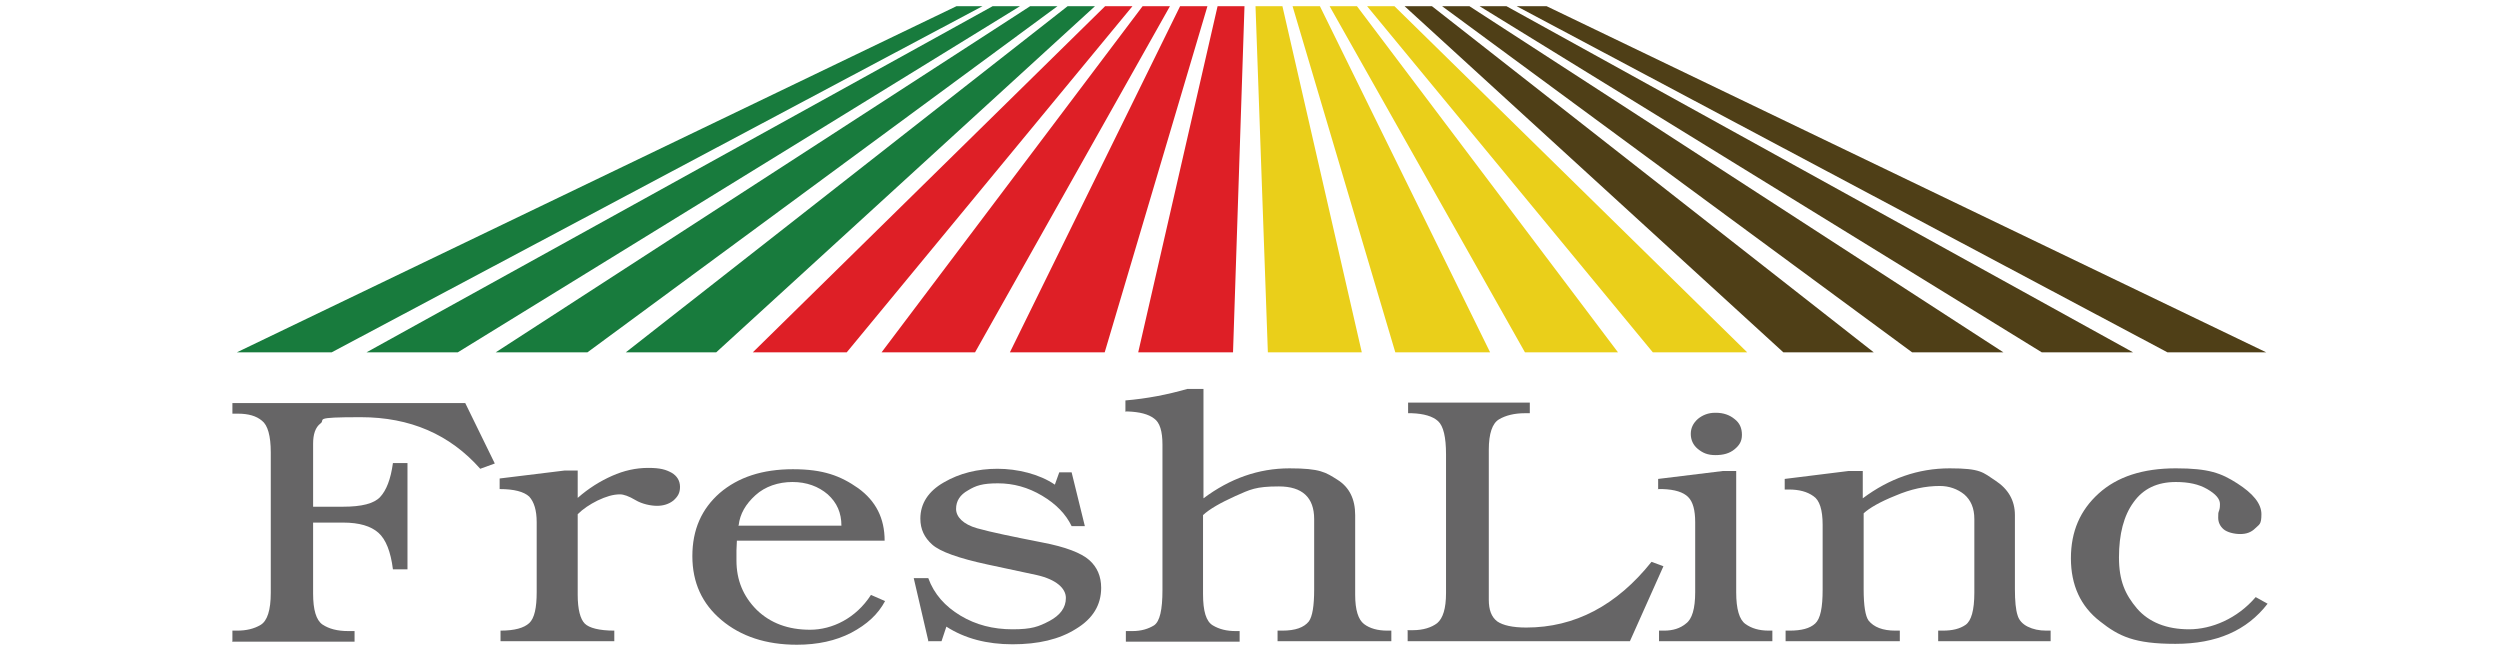<?xml version="1.0" encoding="UTF-8"?>
<svg id="Layer_1" data-name="Layer 1" xmlns="http://www.w3.org/2000/svg" version="1.1" viewBox="0 0 566.9 147.4">
  <g>
    <path d="M52.7,145.4v-2.4h1.1c2,0,3.8-.4,5.3-1.3,1.5-.9,2.3-3.3,2.3-7.3v-31.8c0-3.8-.7-6.2-2-7.2-1.3-1.1-3.1-1.6-5.5-1.6h-1.2v-2.4h52.8l6.7,13.7-3.3,1.2c-6.9-7.8-15.9-11.7-27.1-11.7s-7.9.5-9.1,1.4c-1.2.9-1.7,2.5-1.7,4.6v14.3h6.8c4.2,0,7-.7,8.4-2.2,1.4-1.5,2.4-4,2.9-7.7h3.3v24.1h-3.3c-.5-4-1.6-6.8-3.3-8.3-1.7-1.5-4.3-2.3-8-2.3h-6.8v16.1c0,3.7.7,6,2.1,7,1.5,1,3.4,1.5,5.9,1.5h1.4v2.4h-27.8Z" style="fill: #666566; stroke-width: 0px;"/>
    <path d="M113.5,145.4v-2.4c3.2,0,5.3-.6,6.5-1.7,1.2-1.1,1.7-3.5,1.7-7v-15.9c0-2.7-.6-4.6-1.7-5.8-1.2-1.1-3.4-1.7-6.7-1.7v-2.4l14.7-1.8h3v6.2c2.5-2.2,5.1-3.8,7.8-5,2.7-1.2,5.4-1.8,8.2-1.8s4,.4,5.3,1.1c1.2.7,1.9,1.8,1.9,3.2s-.5,2.2-1.5,3.1c-1,.8-2.3,1.2-3.7,1.2s-3.4-.4-4.9-1.3c-1.5-.9-2.7-1.3-3.5-1.3-1.6,0-3.2.5-5.1,1.4-1.8.9-3.3,1.9-4.5,3.1v18.3c0,3.3.6,5.5,1.6,6.5,1,1,3.3,1.6,6.7,1.6v2.4h-25.8Z" style="fill: #666566; stroke-width: 0px;"/>
    <path d="M167.1,122.5c0,.8-.1,1.5-.1,2.3v2.3c0,4.4,1.5,8.1,4.6,11.2,3.1,3,7.1,4.5,12.1,4.5s10.4-2.6,13.8-7.9l3.2,1.4c-1.6,3-4.1,5.3-7.7,7.2-3.5,1.8-7.6,2.7-12.3,2.7-7,0-12.7-1.9-17.1-5.6-4.4-3.7-6.6-8.5-6.6-14.5s2.1-10.7,6.2-14.3c4.2-3.6,9.7-5.4,16.6-5.4s10.8,1.5,14.8,4.3c4,2.9,6,6.8,6,11.9h-33.6ZM167.4,119.2h23.4c0-2.9-1-5.2-3.1-7.1-2.1-1.8-4.8-2.8-8-2.8s-6.2,1-8.4,3c-2.2,2-3.5,4.2-3.8,6.8Z" style="fill: #666566; stroke-width: 0px;"/>
    <path d="M210.5,145.3l-3.3-14.2h3.3c1.3,3.6,3.8,6.4,7.3,8.5,3.5,2.1,7.4,3.1,11.8,3.1s5.9-.6,8.4-1.9c2.4-1.3,3.7-3,3.7-5.2s-2.2-4.2-6.6-5.2l-11.2-2.4c-6.5-1.4-10.7-2.9-12.5-4.5-1.8-1.6-2.7-3.5-2.7-5.9,0-3.4,1.8-6.2,5.3-8.2,3.6-2.1,7.7-3.1,12.2-3.1s9.5,1.2,13,3.6l1-2.8h2.8l3,12.2h-3c-1.3-2.7-3.5-5-6.7-6.9-3.2-1.9-6.5-2.8-10-2.8s-5,.5-6.8,1.6c-1.8,1-2.7,2.4-2.7,4.2s1.6,3.5,4.8,4.4c3.2.9,8.1,1.9,14.7,3.2,5.3,1,8.9,2.4,10.7,4,1.8,1.6,2.7,3.7,2.7,6.3,0,3.9-1.9,7-5.7,9.3-3.8,2.4-8.6,3.5-14.4,3.5s-10.8-1.3-15-4l-1.1,3.3h-3.1Z" style="fill: #666566; stroke-width: 0px;"/>
    <path d="M255.2,93.2v-2.4c4.8-.4,9.5-1.3,14-2.6h3.7v24.8c6-4.5,12.5-6.8,19.5-6.8s8.2.9,10.9,2.6c2.7,1.7,4,4.4,4,8v18.1c0,3.4.7,5.6,2,6.6,1.3,1,3.1,1.5,5.3,1.5h.9v2.4h-25.8v-2.4h1.1c2.9,0,4.9-.7,6-2.1.8-1.1,1.2-3.5,1.2-7.2v-16c0-4.9-2.7-7.4-8-7.4s-6.5.7-9.9,2.2c-3.3,1.5-5.8,2.9-7.3,4.3v17.9c0,3.9.7,6.2,2.2,7.1s3.2,1.3,5.2,1.3h.9v2.4h-25.8v-2.4h1.5c2,0,3.6-.5,4.9-1.3,1.3-.9,1.9-3.5,1.9-8v-33c0-3-.6-5-1.9-5.9-1.3-1-3.3-1.5-6-1.6h-.6Z" style="fill: #666566; stroke-width: 0px;"/>
    <path d="M319.1,142.9h1.3c2.3,0,4.2-.6,5.5-1.6,1.3-1.1,2-3.3,2-6.8v-31.5c0-3.9-.6-6.4-1.8-7.5-1.2-1.1-3.2-1.7-6-1.8h-.8v-2.4h27.6v2.4h-1.1c-2.4,0-4.4.5-5.9,1.4-1.5.9-2.3,3.2-2.3,6.9v34c0,2.3.6,3.9,1.9,4.9,1.3.9,3.5,1.4,6.6,1.4,11,0,20.5-5,28.4-14.9l2.7,1-7.6,17h-50.4v-2.4Z" style="fill: #666566; stroke-width: 0px;"/>
    <path d="M376,111v-2.4l14.7-1.8h3v27.5c0,3.8.7,6.2,2.1,7.2,1.4,1,3.1,1.5,5.3,1.5h.8v2.4h-25.7v-2.4h1.2c1.9,0,3.6-.5,4.9-1.6,1.4-1,2.1-3.4,2.1-7.1v-15.9c0-2.7-.5-4.6-1.6-5.7-1.1-1.1-3-1.7-5.8-1.8h-1.1ZM389.1,93.6c1.7,0,3.1.5,4.2,1.4,1.2.9,1.7,2.1,1.7,3.6s-.6,2.4-1.7,3.3c-1.1.9-2.5,1.3-4.3,1.3s-2.9-.5-4-1.4c-1.1-.9-1.6-2.1-1.6-3.4s.5-2.4,1.6-3.4c1.1-.9,2.4-1.4,3.9-1.4Z" style="fill: #666566; stroke-width: 0px;"/>
    <path d="M404.7,111v-2.4l14.5-1.8h3.2v6.2c6-4.5,12.6-6.8,19.7-6.8s7.5.9,10.4,2.8,4.4,4.5,4.4,7.8v16.8c0,2.7.2,4.7.6,5.9.3,1.1,1.1,2,2.3,2.6,1.2.6,2.6.9,4.2.9h1v2.4h-25.5v-2.4h1.1c2.1,0,3.8-.4,5.1-1.3,1.3-.9,2-3.3,2-7.3v-16.7c0-2.5-.8-4.3-2.3-5.6-1.5-1.2-3.4-1.9-5.5-1.9-3.3,0-6.6.7-10.1,2.2-3.5,1.4-5.9,2.8-7.2,4v17.2c0,3.8.4,6.1,1.1,7.1,1.2,1.5,3.2,2.3,6.1,2.3h1v2.4h-25.9v-2.4h.9c2.7,0,4.6-.5,5.8-1.6,1.2-1.1,1.7-3.6,1.7-7.7v-14.7c0-3.4-.7-5.6-2.1-6.5-1.4-1-3.2-1.5-5.6-1.5h-.8Z" style="fill: #666566; stroke-width: 0px;"/>
    <path d="M511.5,135.4l2.7,1.5c-4.7,6.1-11.6,9.1-20.9,9.1s-12.8-1.7-17.1-5.1c-4.4-3.4-6.6-8.2-6.6-14.3s2.1-10.9,6.3-14.7c4.2-3.8,10-5.7,17.5-5.7s10.3,1.1,13.9,3.4c3.6,2.3,5.5,4.6,5.5,7s-.5,2.3-1.4,3.2c-.9.9-2,1.3-3.4,1.3s-3-.4-3.8-1.1c-.8-.7-1.2-1.6-1.2-2.6s0-1.1.2-1.6c.2-.6.2-1.1.2-1.5,0-1.2-1-2.3-2.9-3.4-1.9-1.1-4.2-1.6-7.1-1.6-4.2,0-7.4,1.5-9.6,4.6-2.2,3-3.3,7.2-3.3,12.5s1.4,8.4,4.1,11.6c2.7,3.1,6.7,4.7,11.8,4.7s10.9-2.4,15.1-7.3Z" style="fill: #666566; stroke-width: 0px;"/>
  </g>
  <g>
    <polygon points="259.1 1.4 199.9 79.9 221.1 79.9 265.3 1.4 259.1 1.4" style="fill: #de1f26; stroke-width: 0px;"/>
    <polygon points="267.6 1.4 229 79.9 250.5 79.9 273.8 1.4 267.6 1.4" style="fill: #de1f26; stroke-width: 0px;"/>
    <polygon points="276.1 1.4 258.1 79.9 279.6 79.9 282.2 1.4 276.1 1.4" style="fill: #de1f26; stroke-width: 0px;"/>
    <polygon points="250.6 1.4 170.7 79.9 192 79.9 256.8 1.4 250.6 1.4" style="fill: #de1f26; stroke-width: 0px;"/>
    <polygon points="225.1 1.4 83.1 79.9 103.8 79.9 231.3 1.4 225.1 1.4" style="fill: #187b3d; stroke-width: 0px;"/>
    <polygon points="242.1 1.4 141.9 79.9 162.4 79.9 248.3 1.4 242.1 1.4" style="fill: #187b3d; stroke-width: 0px;"/>
    <polygon points="216.9 1.4 53.7 79.9 75.2 79.9 222.8 1.4 216.9 1.4" style="fill: #187b3d; stroke-width: 0px;"/>
    <polygon points="233.6 1.4 112.4 79.9 133.2 79.9 239.8 1.4 233.6 1.4" style="fill: #187b3d; stroke-width: 0px;"/>
    <polygon points="310 1.4 374.8 79.9 396.2 79.9 316.2 1.4 310 1.4" style="fill: #eacf1a; stroke-width: 0px;"/>
    <polygon points="301.5 1.4 345.8 79.9 366.9 79.9 307.7 1.4 301.5 1.4" style="fill: #eacf1a; stroke-width: 0px;"/>
    <polygon points="284.7 1.4 287.5 79.9 308.8 79.9 290.8 1.4 284.7 1.4" style="fill: #eacf1a; stroke-width: 0px;"/>
    <polygon points="293.1 1.4 316.4 79.9 337.9 79.9 299.3 1.4 293.1 1.4" style="fill: #eacf1a; stroke-width: 0px;"/>
    <polygon points="513.9 79.9 350.7 1.4 343.9 1.4 491.5 79.9 513.9 79.9" style="fill: #4f3f17; stroke-width: 0px;"/>
    <polygon points="335.5 1.4 463 79.9 483.7 79.9 341.6 1.4 335.5 1.4" style="fill: #4f3f17; stroke-width: 0px;"/>
    <polygon points="318.5 1.4 404.4 79.9 424.9 79.9 324.7 1.4 318.5 1.4" style="fill: #4f3f17; stroke-width: 0px;"/>
    <polygon points="327 1.4 433.6 79.9 454.3 79.9 333.2 1.4 327 1.4" style="fill: #4f3f17; stroke-width: 0px;"/>
  </g>
</svg>